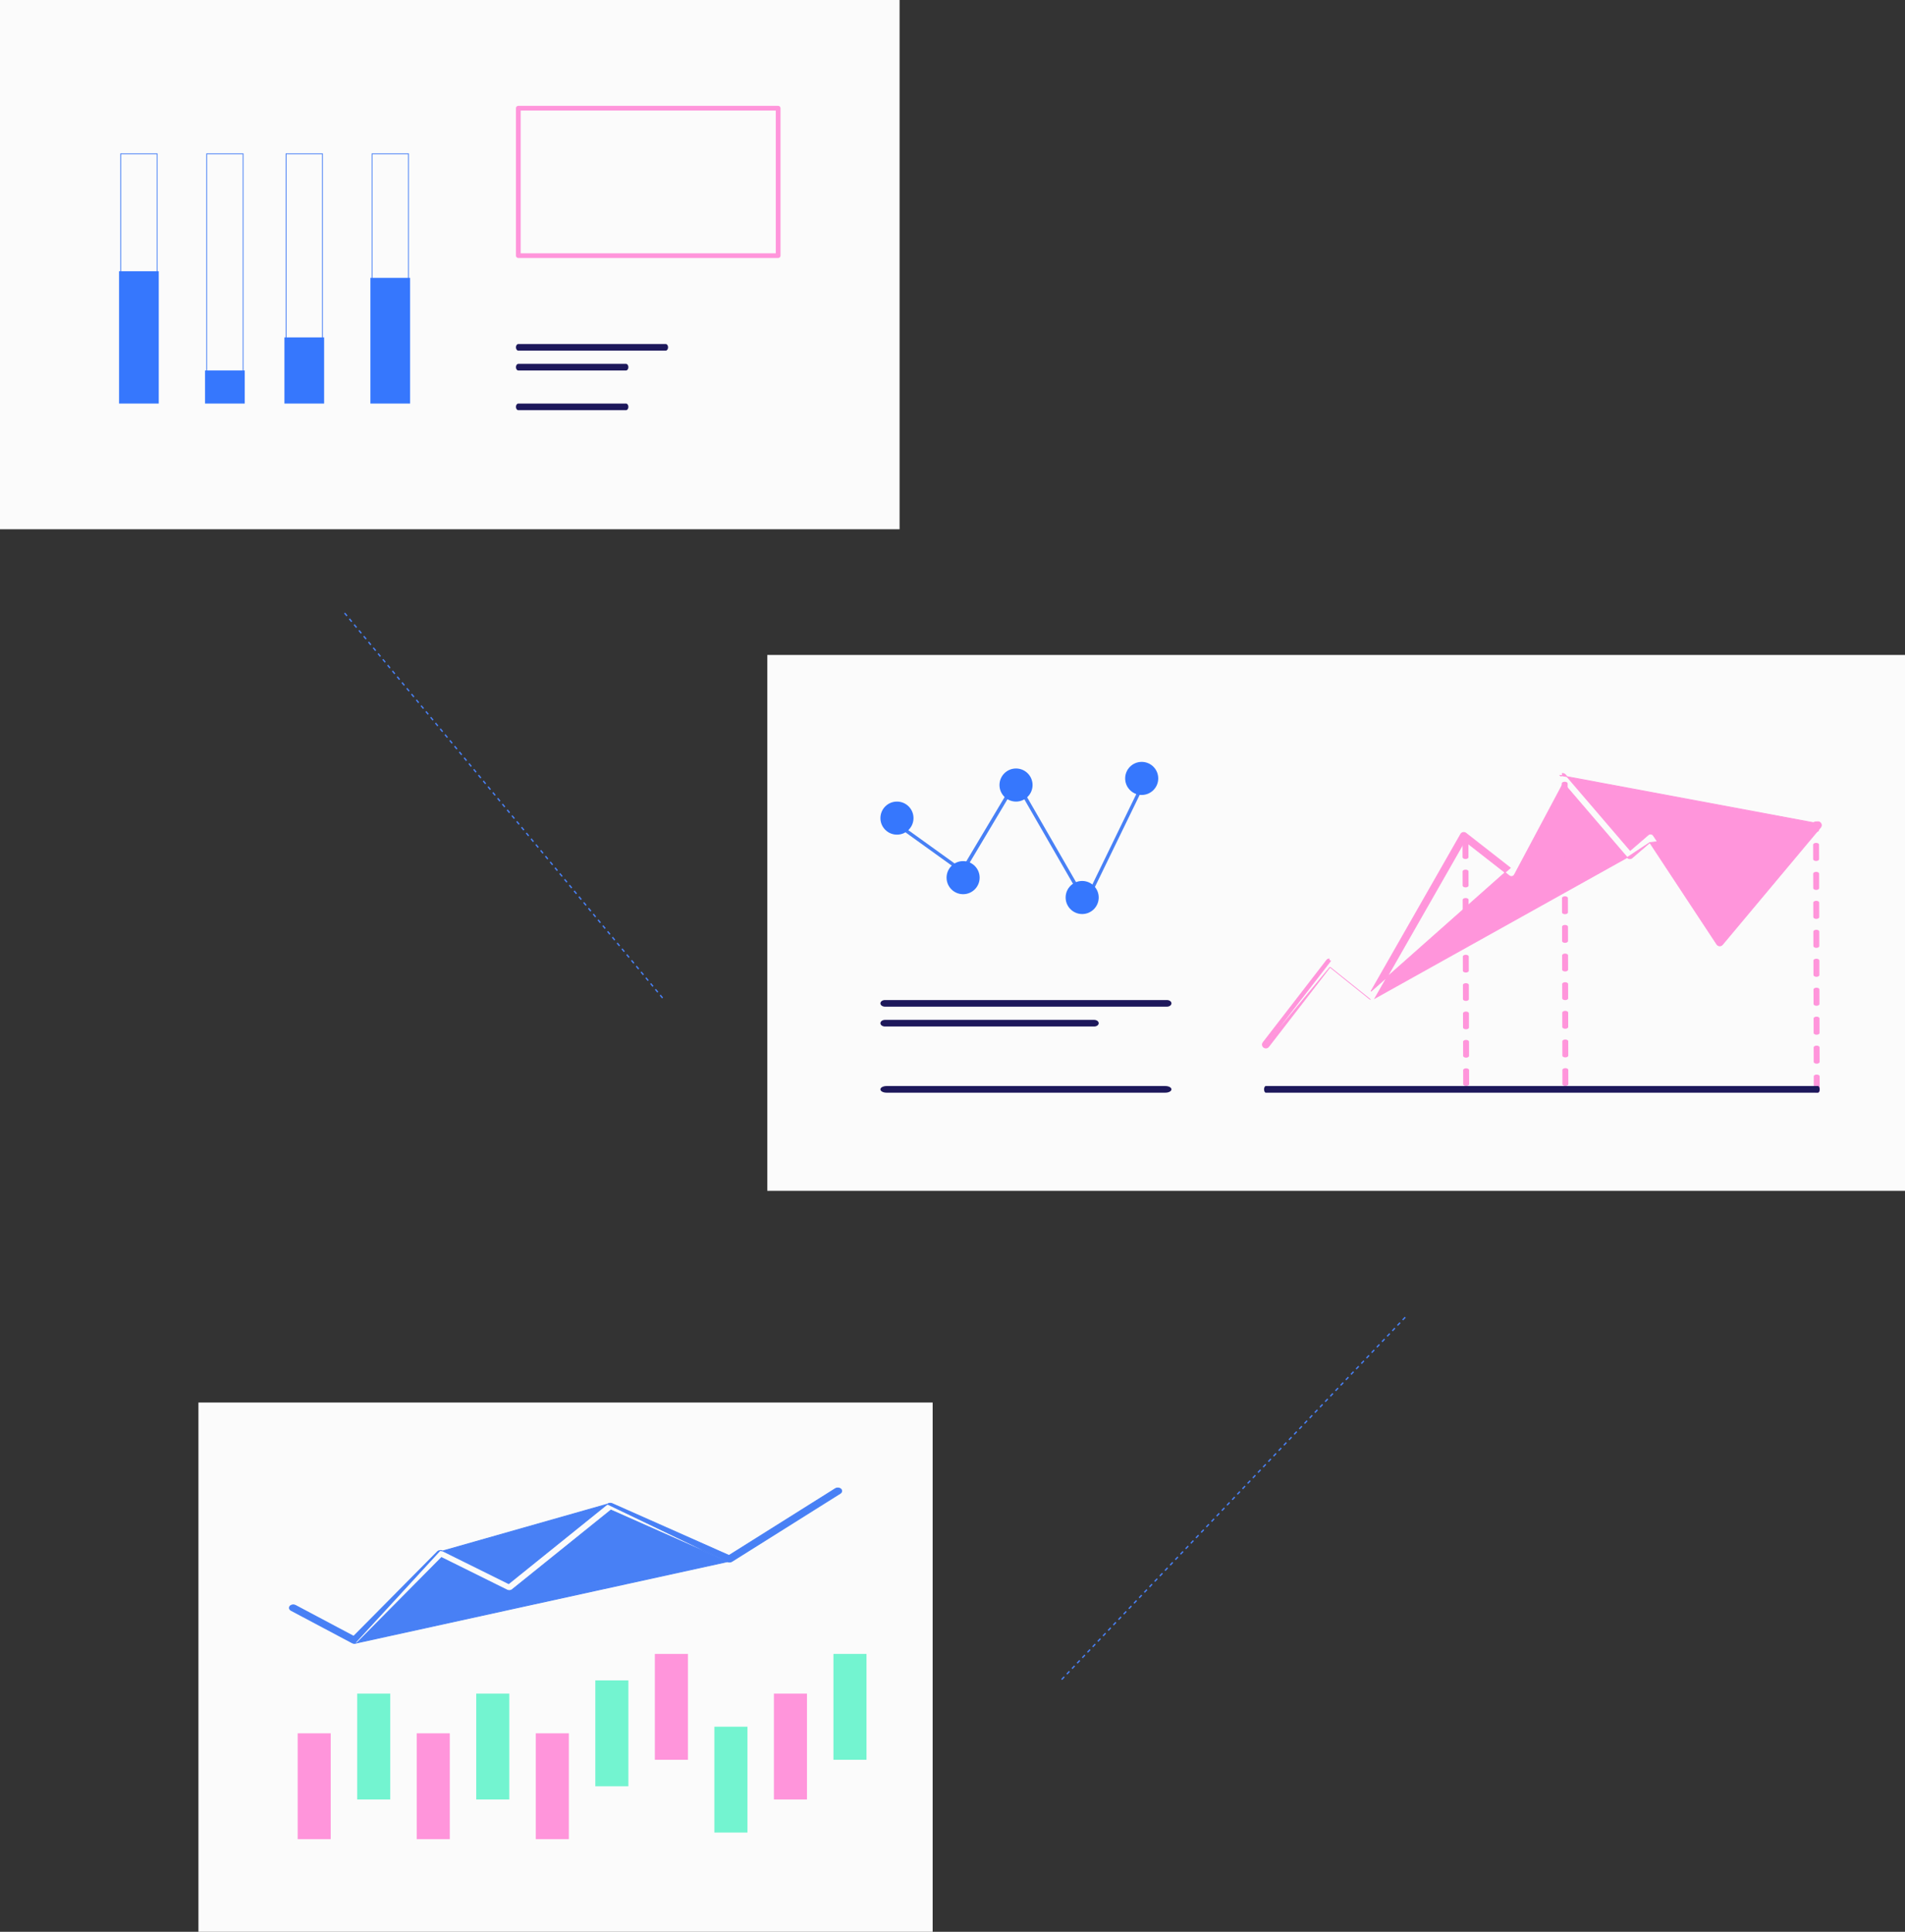 <?xml version="1.0" encoding="UTF-8"?> <svg xmlns="http://www.w3.org/2000/svg" width="1152" height="1168" viewBox="0 0 1152 1168" fill="none"><rect x="0" y="0" width="1152" height="1168" fill="#333333" stroke="none"/> <rect width="544" height="320" fill="#FBFBFB"></rect> <path d="M314.872 153.156H469.128V66.844H314.872V153.156ZM470.56 156H313.44C312.644 156 312 155.36 312 154.58V65.42C312 64.636 312.644 64 313.44 64H470.56C471.356 64 472 64.636 472 65.42V154.58C472 155.36 471.356 156 470.56 156Z" fill="#FF95DB"></path> <path d="M73 243V93H95V243H73Z" stroke="#4880F5" stroke-width="0.5"></path> <path d="M72 244V164H96V244H72Z" fill="#3677FD"></path> <path d="M125 243V93H147V243H125Z" stroke="#4880F5" stroke-width="0.5"></path> <path d="M173 243V93H195V243H173Z" stroke="#4880F5" stroke-width="0.5"></path> <path d="M225 243V93H247V243H225Z" stroke="#4880F5" stroke-width="0.5"></path> <path d="M124 244V224H148V244H124Z" fill="#3677FD"></path> <path d="M172 244V204H196V244H172Z" fill="#3677FD"></path> <path d="M224 244V168H248V244H224Z" fill="#3677FD"></path> <path d="M402.572 212H313.428C312.64 212 312 211.104 312 209.996C312 208.896 312.64 208 313.428 208H402.572C403.36 208 404 208.896 404 209.996C404 211.104 403.36 212 402.572 212Z" fill="#1D185B"></path> <path d="M378.588 248H313.416C312.632 248 312 247.104 312 246.004C312 244.896 312.632 244 313.416 244H378.588C379.368 244 380 244.896 380 246.004C380 247.104 379.368 248 378.588 248Z" fill="#1D185B"></path> <path d="M378.588 224H313.416C312.632 224 312 223.104 312 222.004C312 220.896 312.632 220 313.416 220H378.588C379.368 220 380 220.896 380 222.004C380 223.104 379.368 224 378.588 224Z" fill="#1D185B"></path> <rect x="464" y="396" width="688" height="324" fill="#FBFBFB"></rect> <path d="M705.686 608.65H535.15C533.638 608.65 532.414 607.754 532.414 606.646C532.414 605.546 533.638 604.65 535.15 604.65H705.686C707.19 604.65 708.414 605.546 708.414 606.646C708.414 607.754 707.19 608.65 705.686 608.65Z" fill="#1D185B"></path> <path d="M704.758 660.65H536.078C534.054 660.65 532.414 659.754 532.414 658.654C532.414 657.546 534.054 656.65 536.078 656.65H704.758C706.774 656.65 708.414 657.546 708.414 658.654C708.414 659.754 706.774 660.65 704.758 660.65Z" fill="#1D185B"></path> <path d="M661.674 620.65H535.162C533.642 620.65 532.414 619.754 532.414 618.654C532.414 617.546 533.642 616.65 535.162 616.65H661.674C663.186 616.65 664.414 617.546 664.414 618.654C664.414 619.754 663.186 620.65 661.674 620.65Z" fill="#1D185B"></path> <path d="M764.231 633.224L764.231 633.224C763.316 632.524 763.143 631.223 763.846 630.311L763.847 630.31L802.279 580.582L802.28 580.581C802.623 580.138 803.129 579.852 803.686 579.788C803.688 579.788 803.69 579.788 803.692 579.788L803.802 580.782C804.094 580.746 804.386 580.83 804.614 581.01L764.231 633.224ZM764.231 633.224L764.243 633.233C764.617 633.51 765.053 633.65 765.498 633.65C766.121 633.65 766.736 633.374 767.15 632.846L767.154 632.841L804.283 584.794M764.231 633.224L804.283 584.794M804.283 584.794L828.391 604.1C828.391 604.101 828.392 604.101 828.393 604.102L828.393 604.102L804.283 584.794ZM997.674 509.454L1038.23 570.964L1038.23 570.966C1038.6 571.517 1039.2 571.858 1039.86 571.896L1039.86 571.897L1039.89 571.897C1040.5 571.912 1041.14 571.676 1041.58 571.157L1041.58 571.152L1100.93 500.256L1100.93 500.254C1101.67 499.373 1101.55 498.058 1100.66 497.329C1099.77 496.597 1098.46 496.719 1097.72 497.6L997.674 509.454ZM997.674 509.454L986.975 518.675L986.972 518.678C986.556 519.033 986.011 519.221 985.444 519.174C984.891 519.132 984.381 518.87 984.023 518.452L997.674 509.454ZM944.878 468.658L944.767 467.664C944.767 467.664 944.767 467.664 944.768 467.664C945.452 467.587 946.135 467.855 946.583 468.381L985.833 514.17L996.744 504.769C997.195 504.38 997.799 504.194 998.402 504.279L998.404 504.28C998.99 504.363 999.52 504.691 999.852 505.194L999.853 505.195L1040.18 566.346L1097.72 497.601L943.152 468.751L944.034 469.222C944.202 468.906 944.518 468.698 944.878 468.658ZM944.878 468.658C945.234 468.618 945.59 468.758 945.822 469.03L944.878 468.658ZM831.513 603.51L885.781 508.497L912.699 529.53L912.706 529.536C913.189 529.905 913.807 530.052 914.409 529.93L914.421 529.927C915.011 529.8 915.537 529.423 915.83 528.865C915.831 528.863 915.832 528.862 915.833 528.86L945.4 473.392L984.022 518.451L831.513 603.51ZM913.316 524.733L886.45 503.746L886.447 503.743C885.978 503.38 885.361 503.222 884.758 503.345C884.164 503.462 883.651 503.829 883.351 504.352L883.35 504.354L829.098 599.342L913.316 524.733Z" fill="#FF95DB" stroke="#FF95DB" stroke-width="0.5"></path> <path d="M946.222 483.474C945.238 483.474 944.438 482.99 944.434 482.394L944.414 473.734C944.414 473.134 945.21 472.65 946.202 472.65H946.206C947.19 472.65 947.994 473.134 947.994 473.73L948.014 482.39C948.014 482.986 947.214 483.47 946.226 483.474H946.222ZM946.266 500.79C945.278 500.79 944.478 500.31 944.474 499.71L944.454 491.05C944.454 490.454 945.254 489.97 946.242 489.966H946.246C947.234 489.966 948.034 490.45 948.034 491.046L948.054 499.706C948.054 500.302 947.254 500.79 946.27 500.79H946.266ZM946.306 518.106C945.314 518.106 944.514 517.626 944.514 517.03L944.494 508.37C944.49 507.77 945.294 507.286 946.282 507.282C947.274 507.282 948.074 507.77 948.074 508.366L948.094 517.022C948.098 517.622 947.294 518.106 946.306 518.106ZM946.346 535.426C945.354 535.426 944.554 534.942 944.554 534.346L944.534 525.686C944.534 525.09 945.334 524.602 946.322 524.602C947.314 524.602 948.11 525.086 948.114 525.682L948.134 534.342C948.134 534.938 947.334 535.426 946.346 535.426ZM946.382 552.742C945.398 552.742 944.594 552.262 944.594 551.662L944.574 543.006C944.574 542.406 945.374 541.922 946.362 541.918H946.366C947.35 541.918 948.15 542.402 948.15 543.002L948.174 551.658C948.174 552.258 947.378 552.742 946.386 552.742H946.382ZM946.422 570.062C945.438 570.062 944.634 569.578 944.634 568.982L944.614 560.322C944.614 559.722 945.41 559.238 946.402 559.238H946.406C947.39 559.238 948.194 559.722 948.194 560.318L948.214 568.978C948.214 569.574 947.414 570.058 946.426 570.062H946.422ZM946.462 587.378C945.478 587.378 944.678 586.898 944.674 586.298L944.654 577.638C944.654 577.042 945.45 576.554 946.442 576.554H946.446C947.43 576.554 948.234 577.038 948.234 577.634L948.254 586.294C948.254 586.89 947.454 587.378 946.466 587.378H946.462ZM946.506 604.694C945.514 604.694 944.714 604.214 944.714 603.614L944.694 594.958C944.69 594.358 945.494 593.874 946.482 593.874C947.474 593.874 948.274 594.358 948.274 594.954L948.294 603.614C948.294 604.21 947.494 604.694 946.506 604.694ZM946.546 622.014C945.554 622.014 944.754 621.53 944.754 620.934L944.734 612.274C944.73 611.678 945.534 611.19 946.522 611.19C947.514 611.19 948.314 611.674 948.314 612.27L948.334 620.93C948.338 621.526 947.534 622.014 946.546 622.014ZM946.582 639.33C945.594 639.33 944.794 638.85 944.794 638.25L944.774 629.59C944.774 628.994 945.574 628.51 946.558 628.506H946.562C947.55 628.506 948.35 628.99 948.354 629.59L948.374 638.246C948.374 638.846 947.574 639.33 946.586 639.33H946.582ZM946.622 656.65C945.638 656.65 944.834 656.166 944.834 655.57L944.814 646.91C944.814 646.31 945.614 645.826 946.602 645.826H946.606C947.59 645.826 948.39 646.31 948.39 646.906L948.414 655.566C948.414 656.162 947.618 656.646 946.626 656.65H946.622Z" fill="#FF95DB"></path> <path d="M886.23 519.374C885.242 519.374 884.438 518.898 884.438 518.306L884.414 509.726C884.41 509.134 885.214 508.654 886.198 508.65H886.202C887.19 508.65 887.994 509.13 887.998 509.722L888.018 518.302C888.022 518.894 887.218 519.374 886.234 519.374H886.23ZM886.278 536.534C885.29 536.534 884.49 536.054 884.49 535.466L884.462 526.886C884.458 526.294 885.262 525.81 886.25 525.81H886.254C887.242 525.81 888.046 526.29 888.046 526.882L888.07 535.458C888.07 536.054 887.27 536.534 886.282 536.534H886.278ZM886.326 553.694C885.338 553.694 884.538 553.214 884.538 552.626L884.51 544.046C884.51 543.45 885.31 542.97 886.298 542.97H886.302C887.29 542.97 888.094 543.45 888.094 544.038L888.118 552.622C888.118 553.214 887.318 553.694 886.33 553.694H886.326ZM886.378 570.854C885.39 570.854 884.586 570.374 884.586 569.782L884.562 561.202C884.558 560.61 885.362 560.13 886.346 560.13H886.35C887.338 560.13 888.142 560.606 888.142 561.198L888.166 569.778C888.17 570.37 887.366 570.85 886.382 570.854H886.378ZM886.426 588.014C885.438 588.014 884.634 587.534 884.634 586.942L884.61 578.362C884.606 577.77 885.41 577.286 886.398 577.286C887.39 577.286 888.194 577.766 888.194 578.358L888.218 586.938C888.218 587.53 887.418 588.014 886.43 588.014H886.426ZM886.474 605.17C885.486 605.17 884.682 604.694 884.682 604.102L884.658 595.522C884.658 594.93 885.458 594.45 886.446 594.45H886.45C887.438 594.45 888.242 594.926 888.242 595.518L888.266 604.098C888.266 604.69 887.466 605.17 886.478 605.17H886.474ZM886.526 622.33C885.534 622.33 884.734 621.85 884.73 621.262L884.706 612.678C884.706 612.09 885.506 611.606 886.494 611.606H886.498C887.486 611.606 888.29 612.086 888.29 612.678L888.314 621.254C888.318 621.85 887.514 622.33 886.526 622.33ZM886.574 639.49C885.586 639.49 884.782 639.01 884.782 638.422L884.758 629.842C884.754 629.246 885.558 628.766 886.546 628.766C887.538 628.766 888.338 629.246 888.338 629.834L888.366 638.418C888.366 639.01 887.562 639.49 886.578 639.49H886.574ZM886.622 656.65C885.634 656.65 884.83 656.17 884.83 655.578L884.806 646.998C884.806 646.406 885.606 645.926 886.594 645.926H886.598C887.586 645.926 888.39 646.402 888.39 646.994L888.414 655.574C888.414 656.166 887.614 656.646 886.626 656.65H886.622Z" fill="#FF95DB"></path> <path d="M1098.21 503.058C1097.23 503.058 1096.43 502.57 1096.43 501.97L1096.41 497.746C1096.41 497.142 1097.21 496.654 1098.2 496.65H1098.2C1099.19 496.65 1099.99 497.142 1099.99 497.742L1100 501.962C1100 502.57 1099.2 503.058 1098.22 503.058H1098.21ZM1098.26 520.57C1097.27 520.57 1096.47 520.082 1096.47 519.478L1096.45 510.722C1096.45 510.118 1097.25 509.626 1098.23 509.626H1098.23C1099.22 509.626 1100.02 510.114 1100.02 510.718L1100.05 519.474C1100.05 520.078 1099.25 520.57 1098.26 520.57H1098.26ZM1098.31 538.078C1097.32 538.078 1096.52 537.59 1096.52 536.986L1096.49 528.23C1096.49 527.626 1097.29 527.134 1098.28 527.134H1098.28C1099.27 527.134 1100.07 527.626 1100.07 528.23L1100.09 536.982C1100.09 537.586 1099.29 538.078 1098.31 538.078H1098.31ZM1098.35 555.59C1097.37 555.59 1096.57 555.102 1096.57 554.498L1096.54 545.742C1096.54 545.138 1097.34 544.646 1098.32 544.646H1098.33C1099.31 544.646 1100.11 545.134 1100.11 545.738L1100.14 554.494C1100.14 555.098 1099.34 555.59 1098.35 555.59ZM1098.4 573.102C1097.41 573.102 1096.61 572.61 1096.61 572.006L1096.59 563.25C1096.59 562.65 1097.38 562.158 1098.37 562.158H1098.37C1099.36 562.158 1100.16 562.642 1100.16 563.25L1100.18 572.006C1100.19 572.606 1099.39 573.102 1098.4 573.102ZM1098.45 590.61C1097.46 590.61 1096.66 590.122 1096.66 589.518L1096.63 580.762C1096.63 580.158 1097.43 579.666 1098.42 579.666C1099.4 579.666 1100.2 580.154 1100.21 580.758L1100.23 589.514C1100.23 590.118 1099.43 590.61 1098.45 590.61ZM1098.49 608.122C1097.51 608.122 1096.71 607.63 1096.71 607.026L1096.68 598.27C1096.68 597.666 1097.47 597.178 1098.46 597.178H1098.47C1099.45 597.178 1100.25 597.666 1100.25 598.266L1100.28 607.022C1100.28 607.63 1099.48 608.118 1098.49 608.122H1098.49ZM1098.54 625.63C1097.55 625.63 1096.75 625.142 1096.75 624.538L1096.73 615.782C1096.72 615.178 1097.52 614.686 1098.51 614.686C1099.5 614.686 1100.3 615.174 1100.3 615.778L1100.32 624.534C1100.33 625.138 1099.53 625.63 1098.54 625.63ZM1098.58 643.138C1097.6 643.138 1096.8 642.65 1096.79 642.046L1096.77 633.294C1096.77 632.686 1097.57 632.198 1098.55 632.194H1098.56C1099.55 632.194 1100.34 632.686 1100.34 633.286L1100.37 642.042C1100.37 642.65 1099.57 643.138 1098.59 643.138H1098.58ZM1098.63 660.65C1097.64 660.65 1096.84 660.158 1096.84 659.558L1096.82 650.802C1096.81 650.198 1097.61 649.706 1098.6 649.706C1099.59 649.706 1100.39 650.194 1100.39 650.798L1100.41 659.554C1100.42 660.158 1099.62 660.646 1098.63 660.65H1098.63Z" fill="#FF95DB"></path> <path d="M1099.39 660.65H765.438C764.87 660.65 764.414 659.754 764.414 658.646C764.414 657.546 764.87 656.65 765.438 656.65H1099.39C1099.96 656.65 1100.41 657.546 1100.41 658.646C1100.41 659.754 1099.96 660.65 1099.39 660.65Z" fill="#1D185B"></path> <path d="M581.513 528.65L580.977 528.522C580.449 528.246 580.257 527.622 580.553 527.13L610.353 477.178C610.645 476.682 611.313 476.506 611.849 476.778C612.377 477.054 612.569 477.678 612.273 478.17L582.473 528.122C582.273 528.458 581.901 528.65 581.513 528.65Z" fill="#4880F5"></path> <path d="M657.43 544.65L656.974 544.538C656.474 544.278 656.27 543.646 656.522 543.13L690.49 473.23C690.742 472.71 691.354 472.502 691.854 472.762C692.354 473.022 692.558 473.654 692.306 474.174L658.342 544.07C658.162 544.438 657.806 544.65 657.43 544.65Z" fill="#4880F5"></path> <path d="M583.286 528.65C583.034 528.65 582.782 528.578 582.574 528.426L540.822 498.394C540.346 498.05 540.274 497.43 540.67 497.01C541.066 496.59 541.774 496.53 542.254 496.874L584.006 526.906C584.482 527.25 584.554 527.874 584.158 528.294C583.934 528.53 583.61 528.65 583.286 528.65Z" fill="#4880F5"></path> <path d="M655.383 544.65C655.031 544.65 654.691 544.462 654.495 544.126L616.567 478.306C616.267 477.79 616.423 477.122 616.915 476.81C617.399 476.494 618.039 476.662 618.335 477.174L656.267 542.998C656.559 543.51 656.403 544.182 655.919 544.49L655.383 544.65Z" fill="#4880F5"></path> <path d="M654.414 552.65C659.937 552.65 664.414 548.173 664.414 542.65C664.414 537.127 659.937 532.65 654.414 532.65C648.891 532.65 644.414 537.127 644.414 542.65C644.414 548.173 648.891 552.65 654.414 552.65Z" fill="#3677FD"></path> <path d="M690.414 480.65C695.937 480.65 700.414 476.173 700.414 470.65C700.414 465.127 695.937 460.65 690.414 460.65C684.891 460.65 680.414 465.127 680.414 470.65C680.414 476.173 684.891 480.65 690.414 480.65Z" fill="#3677FD"></path> <path d="M614.414 484.65C619.937 484.65 624.414 480.173 624.414 474.65C624.414 469.127 619.937 464.65 614.414 464.65C608.891 464.65 604.414 469.127 604.414 474.65C604.414 480.173 608.891 484.65 614.414 484.65Z" fill="#3677FD"></path> <path d="M582.414 540.65C587.937 540.65 592.414 536.173 592.414 530.65C592.414 525.127 587.937 520.65 582.414 520.65C576.891 520.65 572.414 525.127 572.414 530.65C572.414 536.173 576.891 540.65 582.414 540.65Z" fill="#3677FD"></path> <path d="M542.414 504.65C547.937 504.65 552.414 500.173 552.414 494.65C552.414 489.127 547.937 484.65 542.414 484.65C536.891 484.65 532.414 489.127 532.414 494.65C532.414 500.173 536.891 504.65 542.414 504.65Z" fill="#3677FD"></path> <rect x="120" y="848" width="444" height="320" fill="#FBFBFB"></rect> <path d="M214.409 993.65H214.381C213.931 993.65 213.451 993.556 213.031 993.332L175.996 973.665L175.992 973.663C175.533 973.417 175.086 972.974 175.011 972.333C174.931 971.662 175.297 971.121 175.748 970.8L175.749 970.799C176.188 970.487 176.723 970.353 177.205 970.332C177.69 970.311 178.229 970.399 178.7 970.652C178.701 970.652 178.702 970.653 178.703 970.653L213.869 989.326L264.57 938.142L264.573 938.139C264.984 937.728 265.556 937.524 266.096 937.467L214.409 993.65ZM214.409 993.65L214.438 993.648M214.409 993.65L214.438 993.648M214.438 993.648L214.646 993.636L214.646 993.637L214.68 993.634C215.222 993.584 215.819 993.384 216.24 992.956C216.241 992.956 216.242 992.955 216.243 992.954L266.983 941.726L306.681 961.402L306.682 961.403C307.147 961.632 307.691 961.717 308.196 961.683L308.206 961.683C308.712 961.643 309.247 961.478 309.661 961.147L309.664 961.145L369.453 912.999L439.898 944.24L214.438 993.648ZM367.329 909.415L367.331 909.413C367.749 909.078 368.273 908.925 368.741 908.883C369.218 908.84 369.745 908.902 370.217 909.111L370.218 909.112L440.859 940.44L505.161 900.051L505.164 900.049C505.615 899.768 506.15 899.654 506.633 899.65C507.116 899.647 507.654 899.753 508.112 900.029L508.115 900.03C508.568 900.305 508.987 900.788 508.999 901.448C509.012 902.114 508.605 902.613 508.15 902.9L508.148 902.901L442.589 944.08L442.586 944.082C441.815 944.563 440.719 944.604 439.899 944.24L367.329 909.415ZM367.329 909.415L307.608 957.506L267.725 937.742C267.723 937.741 267.722 937.74 267.72 937.739M367.329 909.415L267.72 937.739M267.72 937.739C267.22 937.487 266.631 937.411 266.097 937.467L267.72 937.739Z" fill="#4880F5" stroke="#4880F5" stroke-width="0.5"></path> <rect x="180" y="1048" width="20" height="64" fill="#FF95DB"></rect> <rect x="216" y="1024" width="20" height="64" fill="#73F4D0"></rect> <rect x="252" y="1048" width="20" height="64" fill="#FF95DB"></rect> <rect x="288" y="1024" width="20" height="64" fill="#73F4D0"></rect> <rect x="324" y="1048" width="20" height="64" fill="#FF95DB"></rect> <rect x="360" y="1016" width="20" height="64" fill="#73F4D0"></rect> <rect x="396" y="1000" width="20" height="64" fill="#FF95DB"></rect> <rect x="432" y="1044" width="20" height="64" fill="#73F4D0"></rect> <rect x="468" y="1024" width="20" height="64" fill="#FF95DB"></rect> <rect x="504" y="1000" width="20" height="64" fill="#73F4D0"></rect> <path d="M400.679 603.4L208.002 370.193" stroke="#4880F5" stroke-width="0.825" stroke-dasharray="2.27 2.27"></path> <path d="M642.019 1015.48L850.197 796" stroke="#4880F5" stroke-width="0.825" stroke-dasharray="2.27 2.27"></path> </svg> 